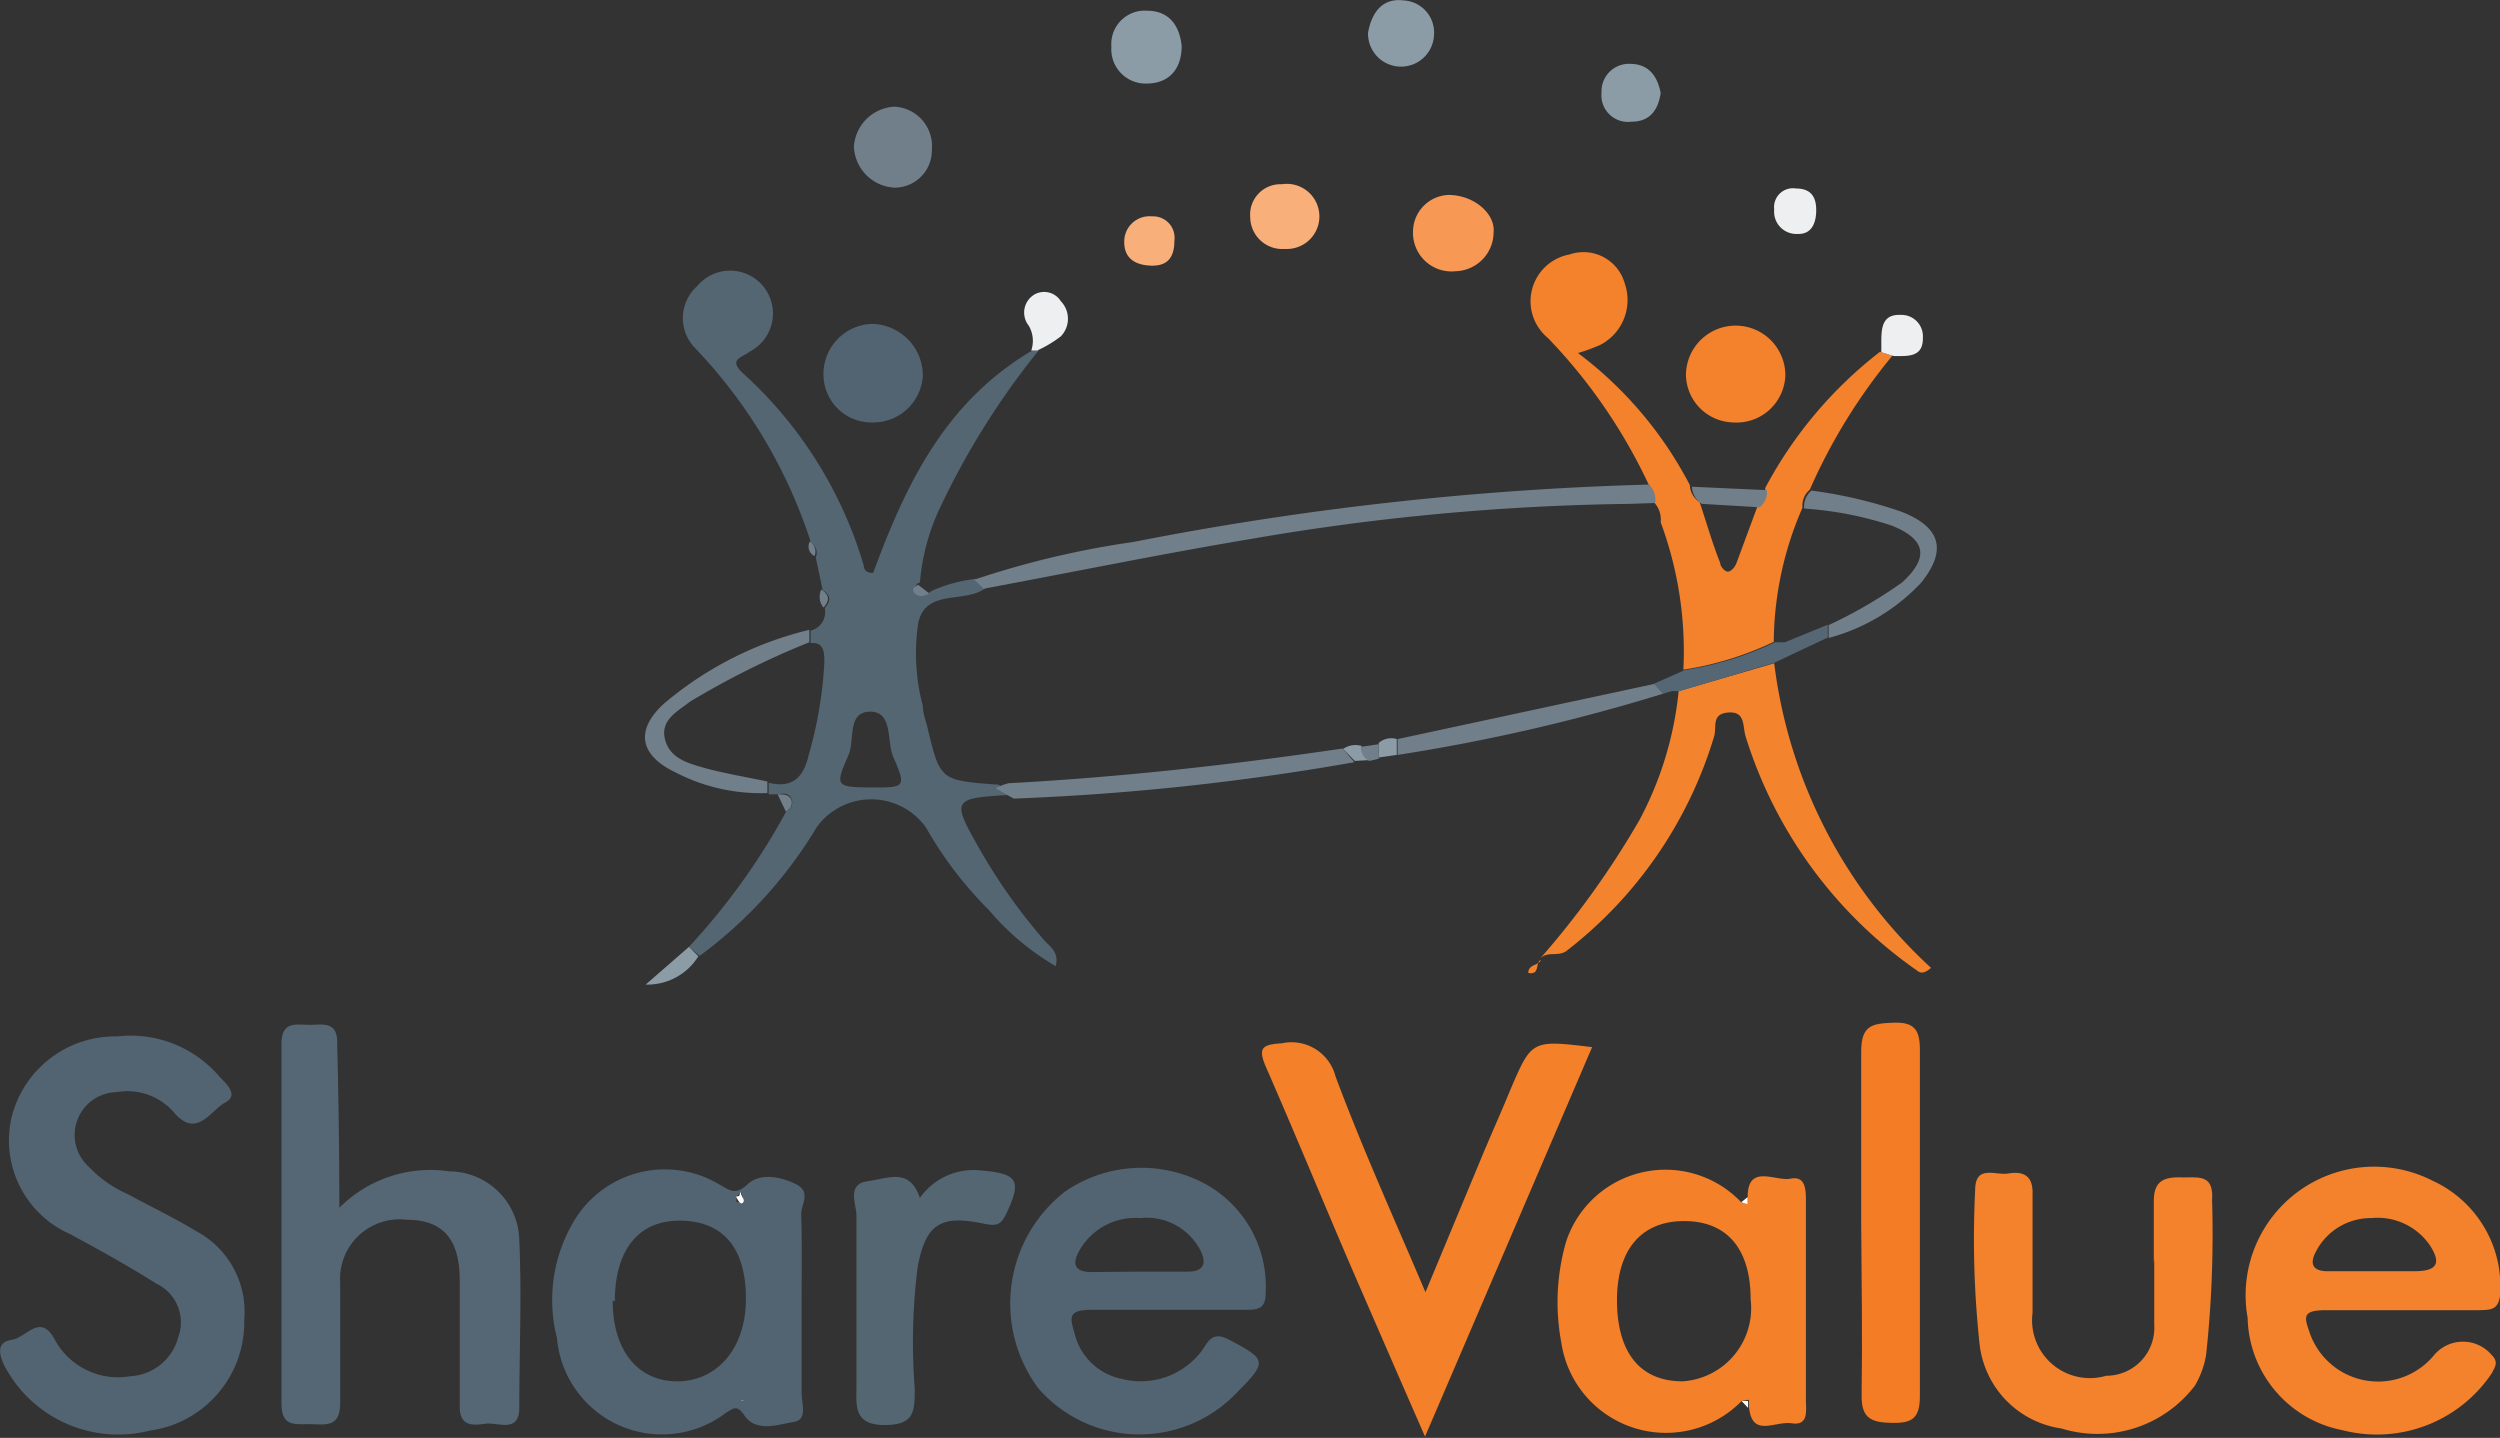 <svg viewBox="0 0 58.35 33.56" xmlns="http://www.w3.org/2000/svg" id="Layer_1"><rect x="0" y="0" width="58.35" height="33.56" fill="#333333" stroke="none"/><defs><style>.cls-1{fill:#536672}.cls-2{fill:#526471}.cls-3{fill:#556774}.cls-4{fill:#f48029}.cls-5{fill:#f4812b}.cls-6{fill:#f4832e}.cls-8{fill:#707f89}.cls-10{fill:#8c9ca7}.cls-11{fill:#f9af79}</style></defs><path transform="translate(-.65 -11.24)" d="M16.73 33.34A15.52 15.52 0 0019 30.18a.22.22 0 00.13-.27c-.05-.16-.18-.16-.32-.13h-.22v-.27c.54.13.81-.11.93-.63a9.62 9.62 0 00.37-2.17c0-.23 0-.49-.32-.46v-.29a.45.45 0 00.33-.53c.15-.16.14-.3-.05-.42l-.16-.76a.27.27 0 00-.11-.34 11.81 11.81 0 00-2.72-4.56 1 1 0 01.06-1.43 1 1 0 111.24 1.52c-.17.14-.54.18-.16.52a9.78 9.78 0 012.81 4.48c0 .09.06.18.22.17.76-2.06 1.68-4 3.73-5.2h.14a18.17 18.17 0 00-2.37 3.81 5.12 5.12 0 00-.41 1.62c-.08 0-.14.12-.08.2s.22.11.34 0a3.36 3.36 0 011.06-.29l.22.21c-.48.38-1.41 0-1.58.83a4.77 4.77 0 00.11 1.93c0 .16.06.32.1.47.3 1.26.3 1.26 1.59 1.36h.06l.42.24h-.07c-1.44.08-1.45.09-.74 1.33A13.27 13.27 0 0025 33.16c.14.17.38.29.29.63a6 6 0 01-1.56-1.31 9 9 0 01-1.47-1.93 1.57 1.57 0 00-2.55 0 10.31 10.31 0 01-2.73 3zM21 29.62c.77 0 .81 0 .5-.71-.16-.37 0-1.06-.54-1.06s-.36.66-.5 1c-.33.75-.31.76.54.77z" class="cls-1"></path><path transform="translate(-.65 -11.24)" d="M6.35 42.05a2.55 2.55 0 01-2.2 2.58 3 3 0 01-3.41-1.54c-.13-.29-.15-.53.19-.58s.66-.64 1 0a1.68 1.68 0 001.77.85 1.22 1.22 0 001.11-.91 1 1 0 00-.51-1.25c-.65-.41-1.32-.78-2-1.15a2.39 2.39 0 01-1.38-2.73 2.49 2.49 0 012.47-1.89 2.72 2.72 0 012.33.88c.16.19.54.47.19.66s-.65.83-1.17.27a1.44 1.44 0 00-1.37-.51 1 1 0 00-.65 1.74 2.79 2.79 0 00.91.64c.53.29 1.08.55 1.59.86a2.13 2.13 0 011.13 2.08z" class="cls-2"></path><path transform="translate(-.65 -11.24)" d="M8.57 39.43a3 3 0 012.57-.85 1.64 1.64 0 011.63 1.61c.06 1.3 0 2.61 0 3.91 0 .6-.5.33-.79.37s-.61.07-.6-.42v-2.93c0-.93-.37-1.41-1.23-1.41a1.39 1.39 0 00-1.56 1.48v2.79c0 .57-.32.51-.68.5s-.69.09-.69-.49v-8.38c0-.55.34-.45.65-.45s.67-.1.65.45c.03 1.19.05 2.39.05 3.82z" class="cls-3"></path><path transform="translate(-.65 -11.24)" d="M33.92 41.4l1.27-3.05c.23-.56.48-1.11.71-1.67.5-1.17.5-1.17 1.91-1l-3.9 9.09c-.6-1.37-1.13-2.59-1.66-3.81-.69-1.6-1.35-3.21-2.05-4.81-.2-.46-.09-.53.37-.56a1.06 1.06 0 011.25.77c.63 1.69 1.37 3.32 2.1 5.04z" class="cls-4"></path><path transform="translate(-.65 -11.24)" d="M19.36 41.6v2.17c0 .23.15.61-.19.66s-.87.26-1.15-.16c-.17-.25-.25-.16-.42-.06a2.46 2.46 0 01-3.95-1.74 3.59 3.59 0 01.35-2.65 2.47 2.47 0 013.43-.94c.25.14.38.27.67 0s.77-.18 1.13 0 .12.46.12.7c.02.62.01 1.32.01 2.02zm-4.41 0c0 1.14.57 1.87 1.49 1.88s1.62-.74 1.62-1.93-.54-1.81-1.53-1.82-1.53.7-1.53 1.88zm3-2.55c-.05.06-.1.1-.11.14s0 .08 0 .1.12 0 .13 0 .03-.14-.03-.23zm0 4.88L18 44z" class="cls-2"></path><path transform="translate(-.65 -11.24)" d="M41.3 43.94a2.47 2.47 0 01-4.21-1.37 5.1 5.1 0 01.11-2.34 2.44 2.44 0 014.09-.93l.15.05v-.17c0-.79.65-.36 1-.43s.36.25.36.51v4.66c0 .24.07.6-.33.54s-.93.35-1-.39v-.16zm-2.91-2.36c0 1.23.54 1.9 1.53 1.9a1.71 1.71 0 001.59-1.91c0-1.17-.54-1.82-1.53-1.83s-1.59.63-1.59 1.85z" class="cls-4"></path><path transform="translate(-.65 -11.24)" d="M27.89 41.81h-1.74c-.58 0-.53.17-.42.55a1.42 1.42 0 001.09 1.06 1.78 1.78 0 001.83-.59c.18-.2.24-.56.69-.32.87.46.9.51.19 1.22a3.13 3.13 0 01-4.64-.08 3.31 3.31 0 01.62-4.6 3.14 3.14 0 013.32-.15 2.73 2.73 0 011.36 2.52c0 .34-.15.39-.42.39zm-.64-.89h1.12c.37 0 .46-.19.29-.51a1.41 1.41 0 00-1.4-.74 1.5 1.5 0 00-1.44.8c-.18.35 0 .46.31.46z" class="cls-2"></path><path transform="translate(-.65 -11.24)" d="M56.67 41.82h-1.74c-.58 0-.49.18-.36.56a1.69 1.69 0 002.89.49.88.88 0 011.35 0c.17.17.06.29 0 .42a3.23 3.23 0 01-3.49 1.33A2.73 2.73 0 0153.11 42a3 3 0 014.32-3.2A2.71 2.71 0 0159 41.49c-.05.35-.26.32-.5.33zm-.67-.91h1c.53 0 .64-.18.36-.61a1.48 1.48 0 00-1.36-.63 1.44 1.44 0 00-1.3.79c-.18.34 0 .46.31.45zM39.13 22.55a12.65 12.65 0 00-2.35-3.42 1.11 1.11 0 01.5-1.95 1 1 0 011.29.67 1.18 1.18 0 01-.57 1.44 4.3 4.3 0 01-.52.19 9.09 9.09 0 012.61 3.08.5.5 0 00.23.4c.16.48.31 1 .48 1.42 0 .08.09.18.16.2s.18-.09.22-.2l.5-1.35a.46.46 0 00.17-.4 9.86 9.86 0 012.68-3.18l.29.09a13.28 13.28 0 00-1.93 3.13.48.48 0 00-.17.42 7.93 7.93 0 00-.67 3.13 7.51 7.51 0 01-2.11.65 8.65 8.65 0 00-.53-3.44.58.58 0 00-.17-.48.46.46 0 00-.11-.4zm11.79 18.19v-1.47c0-.47.24-.56.64-.55s.76-.09.72.53a26.34 26.34 0 01-.14 3.62 2.13 2.13 0 01-.26.71 2.86 2.86 0 01-3.12 1 2.24 2.24 0 01-1.91-2 23 23 0 01-.1-3.56c0-.61.48-.34.77-.39s.58 0 .57.46v2.79a1.35 1.35 0 001.72 1.47 1.12 1.12 0 001.12-1.19v-1.54z" class="cls-5"></path><path transform="translate(-.65 -11.24)" d="M42.06 26.72a11.58 11.58 0 003.66 7.11c-.17.15-.26.12-.33.06a10.42 10.42 0 01-4-5.47c-.07-.24 0-.58-.4-.55s-.27.33-.33.55a9.93 9.93 0 01-3.43 5c-.2.17-.46 0-.64.2a20.22 20.22 0 002.33-3.25 8.09 8.09 0 00.91-3z" class="cls-6"></path><path fill="#f47c24" transform="translate(-.65 -11.24)" d="M44.09 39.79v-4c0-.62.25-.66.74-.68s.63.15.63.63v8.09c0 .51-.18.63-.65.62s-.72-.09-.71-.65c.02-1.32 0-2.66-.01-4.01z"></path><path transform="translate(-.65 -11.24)" d="M22.12 39.2a1.53 1.53 0 011.44-.64c.85.07.94.24.58 1-.13.28-.24.3-.53.24-1-.21-1.35 0-1.54 1a14 14 0 00-.07 2.85c0 .52 0 .85-.7.85s-.67-.41-.66-.88v-4c0-.28-.24-.74.26-.81s.98-.32 1.22.39z" class="cls-1"></path><path transform="translate(-.65 -11.24)" d="M39.13 22.55a.46.46 0 01.15.43l-.58.02a55.51 55.51 0 00-8.8.81c-2.1.35-4.19.78-6.29 1.17l-.22-.21a20.85 20.85 0 013.71-.88 72.58 72.58 0 0112.03-1.34z" class="cls-8"></path><path transform="translate(-.65 -11.24)" d="M21 21.1a1.12 1.12 0 01-1.13-1.1A1.17 1.17 0 0121 18.8a1.21 1.21 0 011.19 1.2A1.16 1.16 0 0121 21.1z" class="cls-2"></path><path transform="translate(-.65 -11.24)" d="M41.1 21.1A1.13 1.13 0 0140 20a1.16 1.16 0 112.32 0 1.14 1.14 0 01-1.22 1.1z" class="cls-5"></path><path transform="translate(-.65 -11.24)" d="M24.31 29.88l-.42-.24a1.06 1.06 0 01.31-.12c2.61-.14 5.2-.43 7.79-.81l.27.32a58.44 58.44 0 01-7.95.85zm-4.77-3.94v.29a19.39 19.39 0 00-2.79 1.39c-.28.22-.69.42-.58.87s.53.56.91.67 1 .22 1.48.32v.27a4.32 4.32 0 01-2.14-.48c-.86-.41-.94-1-.27-1.61a8.22 8.22 0 013.39-1.72zm23.22-2.83a.48.48 0 01.17-.42 10.68 10.68 0 012.09.49c.93.36 1.08.9.47 1.66a4.57 4.57 0 01-2.16 1.29v-.3a10.84 10.84 0 001.72-1c.63-.58.55-1-.24-1.32a8.26 8.26 0 00-2.05-.4zm-22.18-8.45a1 1 0 01.94-.93.92.92 0 01.88 1 .87.87 0 01-.87.89 1 1 0 01-.95-.96z" class="cls-8"></path><path fill="#f79954" transform="translate(-.65 -11.24)" d="M34.46 15.79c.59 0 1.1.44 1.05.88a.91.91 0 01-.88.9.9.9 0 01-1-.93.86.86 0 01.83-.85z"></path><path transform="translate(-.65 -11.24)" d="M39.47 27.43a43.75 43.75 0 01-6.2 1.43v-.37l6-1.29z" class="cls-8"></path><path transform="translate(-.65 -11.24)" d="M28.23 12.31c0 .56-.31.88-.82.88a.8.8 0 01-.82-.86.78.78 0 01.83-.84c.52 0 .76.35.81.82zm4.35-.31c.09-.48.34-.81.83-.75a.75.75 0 01.71.8.77.77 0 01-1.54-.05z" class="cls-10"></path><path transform="translate(-.65 -11.24)" d="M30.64 17.05a.75.75 0 01-.81-.74.71.71 0 01.74-.77.76.76 0 11.07 1.51z" class="cls-11"></path><path transform="translate(-.65 -11.24)" d="M39.47 27.43l-.22-.23.72-.32a7.53 7.53 0 002.11-.65h.23l1-.41v.3l-1.25.59-2.21.66h-.18z" class="cls-3"></path><path transform="translate(-.65 -11.24)" d="M39.41 13.41c-.06.42-.27.67-.68.67a.62.62 0 01-.7-.68.64.64 0 01.66-.67c.43 0 .64.27.72.68z" class="cls-10"></path><path transform="translate(-.65 -11.24)" d="M28.06 16.86c0 .41-.18.59-.54.58s-.64-.16-.63-.57a.59.59 0 01.65-.58.5.5 0 01.52.57z" class="cls-11"></path><path fill="#edeff0" transform="translate(-.65 -11.24)" d="M24.86 19.42h-.14a.7.7 0 00-.06-.58.49.49 0 01.14-.73.46.46 0 01.61.16.59.59 0 010 .82 2.85 2.85 0 01-.55.33zm17.71-3.78c.36 0 .48.21.47.54s-.15.53-.43.52a.52.52 0 01-.55-.57.44.44 0 01.51-.49zm2.28 3.91l-.29-.09v-.2c0-.33 0-.69.45-.67a.5.5 0 01.52.53c.01.47-.36.43-.68.43z"></path><path transform="translate(-.65 -11.24)" d="M40.37 23a.5.5 0 01-.23-.4l1.75.08a.46.46 0 01-.17.4z" class="cls-8"></path><path transform="translate(-.65 -11.24)" d="M16.73 33.34l.22.22a1.4 1.4 0 01-1.23.66zm16.52-4.85v.37l-.42.06v-.34a.44.44 0 01.42-.09zm-.98.51l-.27-.28a.5.5 0 01.43-.07.33.33 0 00.19.33z" class="cls-10"></path><path transform="translate(-.65 -11.24)" d="M36.6 33.65c-.12.07 0 .35-.28.3 0-.2.22-.17.29-.29z" class="cls-6"></path><path transform="translate(-.65 -11.24)" d="M32.61 29a.33.33 0 01-.19-.33l.41-.06v.34zm-13.81.78c.14 0 .26 0 .32.13a.22.22 0 01-.13.27zM19.82 25c.19.12.2.26.05.42a.39.39 0 01-.05-.42zm2.52.09c-.12.07-.25.09-.34 0s0-.16.08-.2zm-2.79-1.21a.27.27 0 01.11.34.25.25 0 01-.11-.34zm20.12 3.5z" class="cls-8"></path><path fill="#fefdfd" transform="translate(-.65 -11.24)" d="M17.94 39.06c0 .09.07.15.07.2s-.06.12-.13 0-.06-.08 0-.1.01-.04.06-.1zm.06 4.88h-.06s.06-.02.06 0zm23.44-4.76v.17l-.15-.05zm-.14 4.76h.15v.16z"></path><path transform="translate(-.65 -11.24)" d="M42.19 26.25h.12-.06z" class="cls-8"></path></svg>